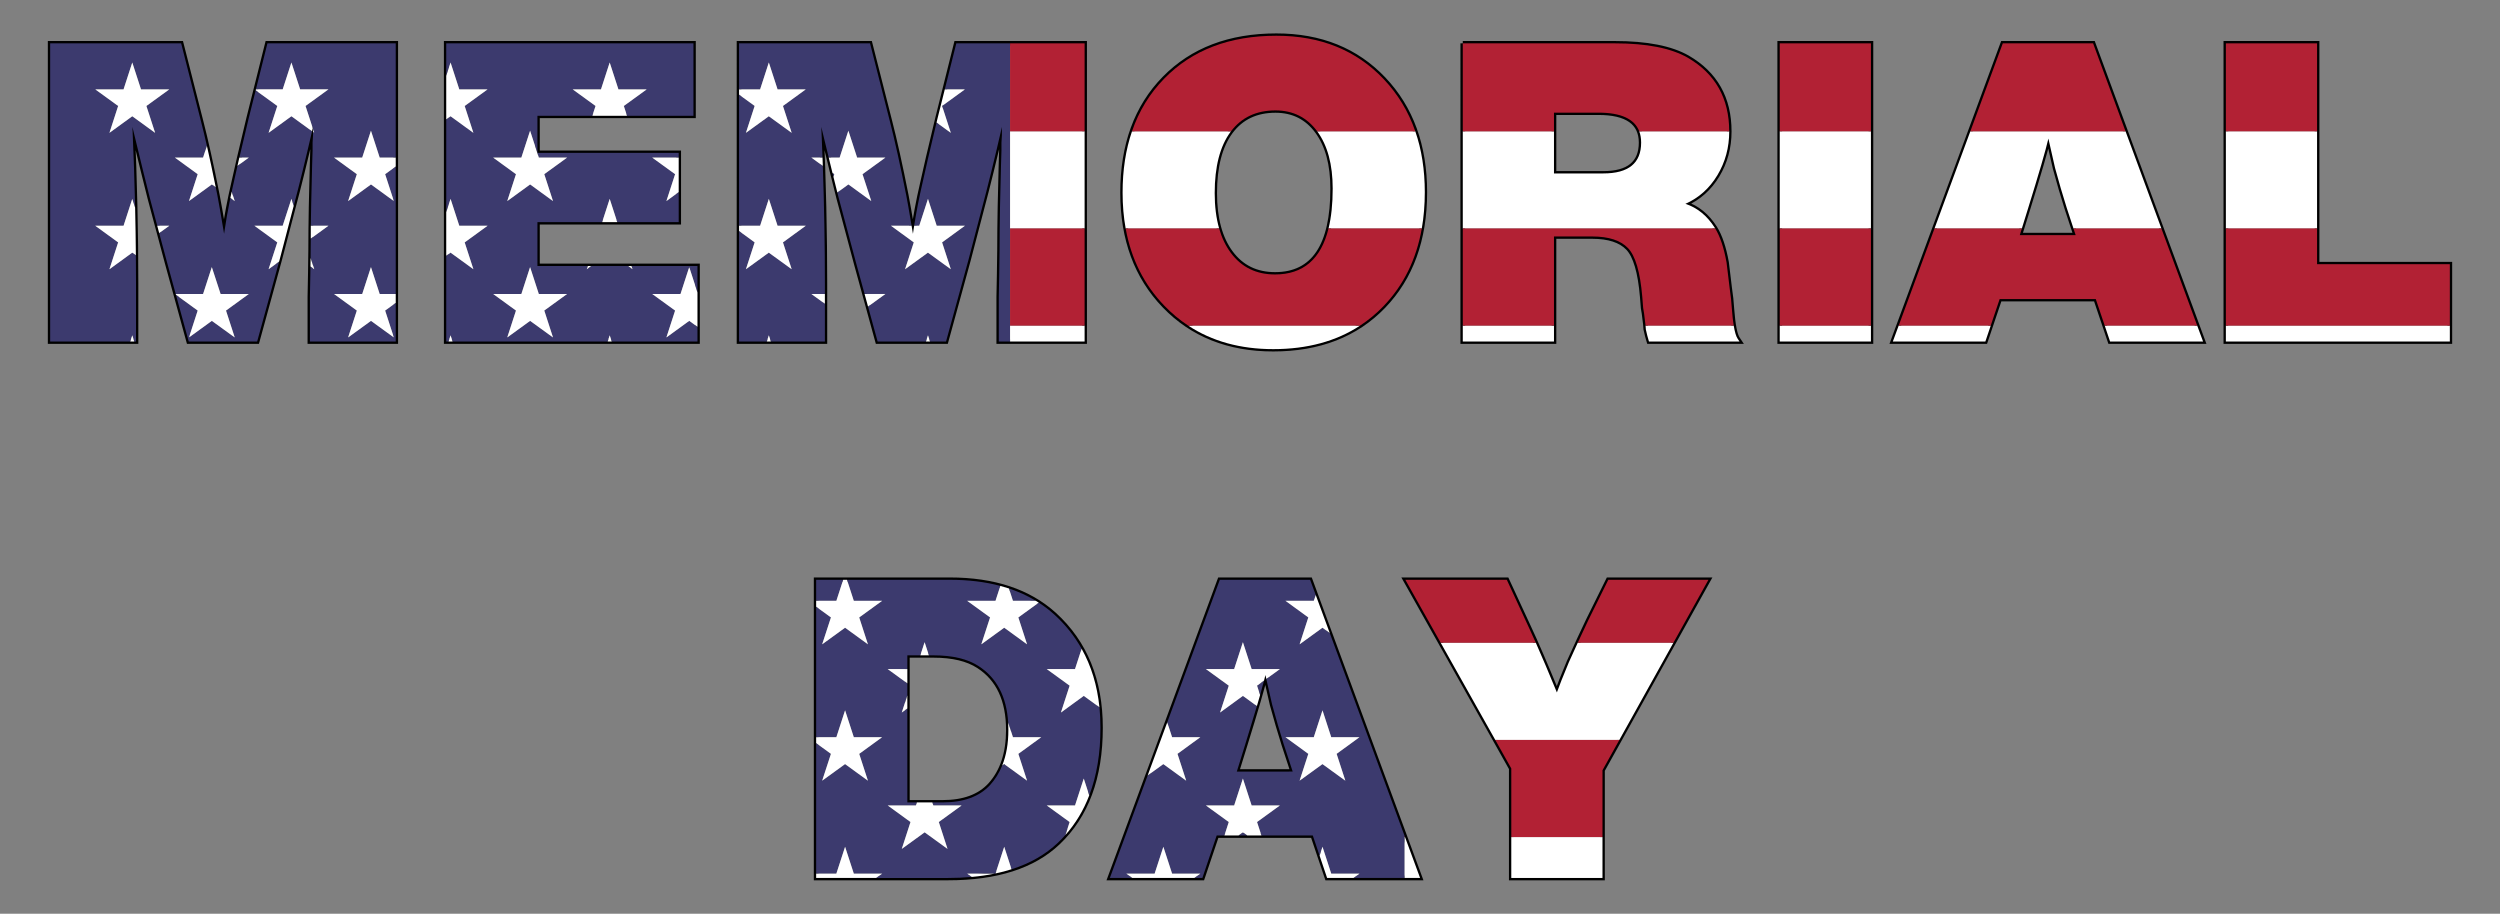 <?xml version="1.0" encoding="utf-8"?>
<svg version="1.1" id="Layer_1" xmlns="http://www.w3.org/2000/svg" xmlns:xlink="http://www.w3.org/1999/xlink" x="0px" y="0px"
	 viewBox="0 0 2667.048 974.77" enable-background="new 0 0 2667.048 974.77" xml:space="preserve">
<rect x="0" y="0" width="2667.048" height="974.77" fill="#808080" stroke="none"/>
<g id="America_Flag_1_">
</g>
<g id="America_Flag">
</g>
<g>
	<g>
		<path fill="none" stroke="#000000" stroke-width="5" d="M422.172,46.247v318.096h-91.566v-47.69
			c0-3.495,0.157-11.603,0.477-24.322c0.313-18.123,0.477-33.86,0.477-47.214c0-9.218,0.477-32.265,1.431-69.151l0.477-15.261
			v-8.584l0.477-8.107v-8.584c-7.63,33.383-14.948,63.116-21.937,89.181l-13.831,52.937l-23.845,86.797h-72.967l-22.891-83.458
			c-4.456-16.528-10.656-39.74-18.6-69.628c-3.502-13.666-9.701-38.942-18.599-75.828c2.541,57.87,3.815,113.668,3.815,167.394
			v61.521H53.524V46.247h139.733l20.984,82.505c5.403,20.984,11.281,47.534,17.645,79.643c1.267,6.364,3.652,20.031,7.154,41.014
			c2.541-17.802,5.878-35.604,10.014-53.413c2.862-13.353,8.264-36.558,16.215-69.628l20.031-80.12H422.172z M739.784,46.247v77.259
			H573.344v39.584h150.702v73.92H573.344v46.737h170.732v80.597H476.056V46.247H739.784z M1157.075,46.247v318.096h-91.565v-47.69
			c0-3.495,0.156-11.603,0.477-24.322c0.313-18.123,0.477-33.86,0.477-47.214c0-9.218,0.477-32.265,1.43-69.151l0.477-15.261v-8.584
			l0.477-8.107v-8.584c-7.63,33.383-14.948,63.116-21.937,89.181l-13.83,52.937l-23.845,86.797h-72.966l-22.891-83.458
			c-4.457-16.528-10.656-39.74-18.6-69.628c-3.503-13.666-9.702-38.942-18.6-75.828c2.541,57.87,3.816,113.668,3.816,167.394v61.521
			h-91.566V46.247h139.733l20.983,82.505c5.403,20.984,11.282,47.534,17.646,79.643c1.267,6.364,3.652,20.031,7.153,41.014
			c2.541-17.802,5.88-35.604,10.015-53.413c2.861-13.353,8.263-36.558,16.215-69.628l20.029-80.12H1157.075z M1361.662,38.14
			c47.049,0,85.203,15.425,114.457,46.26c29.248,30.842,43.875,71.059,43.875,120.657c0,50.552-14.709,91.089-44.114,121.611
			c-29.412,30.522-68.6,45.783-117.557,45.783c-47.69,0-86.401-15.417-116.126-46.26c-29.732-30.835-44.591-71.059-44.591-120.657
			c0-50.865,14.859-91.484,44.591-121.849C1271.921,53.326,1311.743,38.14,1361.662,38.14z M1360.708,117.783
			c-20.671,0-36.647,7.63-47.929,22.891c-11.289,15.261-16.93,37.042-16.93,65.336c0,27.027,5.723,48.249,17.169,63.667
			c11.445,15.425,27.183,23.13,47.213,23.13c41.014,0,61.52-30.522,61.52-91.566c0-25.753-5.484-46.096-16.453-61.044
			C1394.329,125.257,1379.463,117.783,1360.708,117.783z M1560.525,46.247h162.148c34.016,0,59.925,5.09,77.735,15.261
			c29.568,17.168,44.353,43.398,44.353,78.689c0,17.169-4.218,32.75-12.638,46.737c-8.428,13.994-19.792,24.166-34.099,30.522
			c12.713,4.136,23.205,12.72,31.477,25.753c5.401,8.584,9.537,20.827,12.399,36.722c0.313,2.861,1.431,12.087,3.339,27.66
			l1.43,10.969l0.954,11.446c1.267,16.856,3.339,27.348,6.201,31.476l1.907,2.861h-96.581c-1.267-4.128-2.377-8.42-3.33-12.877
			c0-1.907-0.633-7.63-1.9-17.169l-0.954-5.723l-0.947-11.923c-2.221-26.386-7.302-43.712-15.231-51.983
			c-7.929-8.264-20.618-12.4-38.056-12.4h-40.917v112.073h-97.289V46.247z M1657.813,120.168v64.859h52.668
			c26.885,0,40.328-10.969,40.328-32.907c0-21.297-15.186-31.953-45.552-31.953H1657.813z M1995.939,46.247v318.096h-97.289V46.247
			H1995.939z M2232.954,46.247l117.319,318.096h-99.197l-15.261-45.306H2133.28l-15.261,45.306h-98.72l117.319-318.096H2232.954z
			 M2214.354,250.84l-9.537-29.091c-4.136-13.033-8.271-27.183-12.4-42.444c-1.274-5.403-3.659-15.895-7.153-31.476
			c-2.862,12.4-10.179,37.519-21.938,75.351l-8.584,27.66H2214.354z M2613.524,281.838v82.505h-238.929V46.247h97.289v235.591
			H2613.524z"/>
		<g>
			<path fill="none" d="M1295.849,206.011c0,14.174,1.59,26.736,4.738,37.717c2.855,9.957,6.988,18.618,12.431,25.95
				c11.445,15.425,27.183,23.13,47.214,23.13c30.021,0,49.039-16.375,57.086-49.08c2.947-11.976,4.434-26.124,4.434-42.486
				c0-25.753-5.484-46.096-16.453-61.044c-0.031-0.042-0.063-0.079-0.094-0.121c-10.96-14.857-25.794-22.294-44.497-22.294
				c-20.392,0-36.207,7.441-47.461,22.294c-0.154,0.203-0.316,0.392-0.468,0.598
				C1301.489,155.935,1295.849,177.717,1295.849,206.011z"/>
			<path fill="none" d="M2192.417,179.304c-1.274-5.403-3.659-15.895-7.154-31.476c-2.862,12.4-10.179,37.519-21.937,75.351
				l-6.377,20.548l-2.207,7.112h59.612l-2.332-7.112l-7.206-21.979C2200.681,208.715,2196.545,194.565,2192.417,179.304z"/>
			<path fill="none" d="M1710.481,185.027c26.885,0,40.328-10.969,40.328-32.906c0-4.489-0.683-8.5-2.033-12.043
				c-5.052-13.267-19.554-19.909-43.519-19.909h-47.444v19.909v44.95H1710.481z"/>
			<rect x="53.524" y="46.247" fill="none" width="0" height="318.096"/>
			<polygon fill="none" points="2613.524,281.838 2613.524,347.378 2613.524,364.343 2613.524,364.343 2613.524,281.838 			"/>
			<path fill="#3C3A6E" d="M310.887,66.668l9.306,28.674h30.18l-24.425,17.71l7.692,23.703c0.102-0.444,0.203-0.881,0.304-1.326
				v2.264l1.308,4.03l-1.308-0.95v3.241l-0.477,8.107v8.584l-0.477,15.261c-0.83,32.103-1.299,53.719-1.407,64.863h18.789
				l-18.839,13.701c-0.033,6.411-0.097,13.3-0.192,20.652l3.911,12.027l-4.039-2.935c-0.041,2.637-0.083,5.31-0.131,8.057
				c-0.32,12.72-0.477,20.827-0.477,24.322v47.69h91.566v-41.25l-11.303,8.213l9.309,28.685l-24.404-17.695l-24.404,17.695
				l9.309-28.685l-24.351-17.695h30.102l9.306-28.674l9.306,28.674h17.132V177.606l-11.303,8.213l9.309,28.685l-24.404-17.749
				l-24.404,17.749l9.309-28.685l-24.351-17.695h30.084l9.323-28.674l9.323,28.674h17.114V46.247H285.3l-12.274,49.095h28.555
				L310.887,66.668z"/>
			<path fill="#3C3A6E" d="M744.076,348.645l-8.783-6.368l-24.377,17.714l9.304-28.671l-24.425-17.71h30.18l9.306-28.674l8.795,27.1
				v-28.29h-70.403l1.126,3.462l-4.765-3.462h-39.269l-4.775,3.462l1.132-3.462h-53.779v-46.737h69.024l8.066-24.855l8.066,24.855
				h65.546v-32.075l-13.13,9.57l9.304-28.671l-24.425-17.71h28.25v-5.035H573.344v-39.583h58.592l3.417-10.469l-24.405-17.695h30.18
				l9.306-28.674l9.306,28.674h30.18l-24.425,17.71l3.393,10.454h70.896V46.247H476.056v34.61l4.605-14.19l9.306,28.674h30.18
				l-24.425,17.71l9.304,28.671l-24.377-17.714l-4.593,3.33v99.006l4.605-14.19l9.306,28.674h30.18l-24.425,17.764l9.304,28.617
				l-24.377-17.714l-4.593,3.33v91.519h2.451l2.154-6.624l2.154,6.624H648.28l2.154-6.624l2.154,6.624h91.489V348.645z
				 M556.185,168.124l9.323-28.674l9.323,28.674h30.163l-24.362,17.664l9.319,28.717l-24.404-17.749l-24.404,17.749l9.309-28.685
				l-24.351-17.695H556.185z M589.952,359.991l-24.404-17.695l-24.404,17.695l9.309-28.685l-24.351-17.695h30.102l9.306-28.674
				l9.306,28.674h30.18l-24.362,17.664L589.952,359.991z"/>
			<path fill="#3C3A6E" d="M138.96,364.343l2.154-6.624l2.154,6.624h1.823v-61.521c0-10.098-0.06-20.294-0.15-30.539l-3.826-2.781
				l-24.365,17.705l9.304-28.617l-24.425-17.764h30.18l9.306-28.674l3.039,9.363c-0.636-28.169-1.594-56.863-2.877-86.089
				c8.897,36.886,15.097,62.162,18.599,75.828c2.849,10.721,5.471,20.569,7.871,29.572h12.854l-10.765,7.829
				c3.376,12.642,6.259,23.398,8.639,32.227l8.976,32.726h29.206l9.306-28.674l9.36,28.674h30.126l-24.351,17.695l9.309,28.685
				L226,342.297l-24.404,17.695l9.309-28.685l-23.232-16.882l13.692,49.919h72.966l23.436-85.306l-11.245,8.171l9.304-28.617
				l-24.425-17.764h30.18l9.306-28.674l2.438,7.512c6.266-23.642,12.793-50.204,19.568-79.659l-22.006-15.991l-24.365,17.705
				l9.304-28.671l-23.049-16.712l-7.507,30.028c-3.924,16.324-7.227,30.239-9.911,41.757h10.088l-12.128,8.813
				c-1.775,7.723-3.196,14.077-4.264,19.058c-0.657,2.829-1.286,5.658-1.903,8.486l3.253,10.023l-4.662-3.391
				c-2.642,12.767-4.88,25.531-6.702,38.295c-3.503-20.983-5.888-34.65-7.154-41.014c-0.579-2.922-1.153-5.782-1.724-8.612
				L226,196.756l-24.404,17.749l9.309-28.685l-24.351-17.695h30.084l4.08-12.549c-2.23-9.769-4.389-18.716-6.476-26.824
				l-20.984-82.505H53.524v318.096H138.96z M131.808,95.342l9.306-28.674l9.306,28.674h30.18l-24.425,17.71l9.304,28.671
				l-24.365-17.705l-24.365,17.705l9.304-28.671l-24.425-17.71H131.808z"/>
			<path fill="#3C3A6E" d="M888.091,184.454c0.347,1.413,0.685,2.784,1.014,4.12l0.889-2.74L888.091,184.454z"/>
			<path fill="#3C3A6E" d="M1077.571,243.727v-103.65v-93.83h-57.367l-12.273,49.095h21.458l-24.351,17.695l9.309,28.685
				l-15.211-11.029c-7.384,30.772-12.442,52.54-15.176,65.302c-3.471,14.948-6.373,29.891-8.721,44.833h5.437l9.306-28.674
				l9.306,28.674h30.102l-24.351,17.749l9.309,28.631l-24.404-17.695l-24.404,17.695l9.309-28.631l-24.351-17.749h22.01
				c-2.723-16.164-4.63-26.985-5.715-32.434c-6.364-32.109-12.243-58.659-17.646-79.643l-20.983-82.505H788.428v49.095h22.474
				l9.306-28.674l9.306,28.674h30.102l-24.351,17.695l9.309,28.685l-24.404-17.695l-24.404,17.695l9.319-28.717l-16.655-12.076
				v139.899h22.474l9.306-28.674l9.306,28.674h30.102l-24.351,17.749l9.309,28.631l-24.404-17.695l-24.404,17.695l9.319-28.663
				l-16.655-12.113v117.91h29.626l2.154-6.624l2.154,6.624h57.633V324.07l-14.425-10.459h14.425v-10.789
				c0-40.751-0.737-82.7-2.2-125.834l-12.225-8.864h11.904c-0.391-10.832-0.813-21.715-1.295-32.696
				c2.934,12.164,5.573,23.057,7.92,32.696h11.633l9.323-28.674l9.323,28.674h30.163l-24.405,17.695l9.363,28.685l-24.432-17.768
				l-11.793,8.596c0.547,2.17,1.049,4.147,1.504,5.924c7.943,29.888,14.143,53.1,18.6,69.628l8.976,32.726h22.187l-18.507,13.418
				l10.235,37.314h51.558l2.154-6.624l2.154,6.624h17.101l23.845-86.797l13.83-52.937c6.989-26.065,14.307-55.798,21.937-89.181
				v8.584l-0.477,8.107v8.584l-0.477,15.261c-0.953,36.886-1.43,59.934-1.43,69.151c0,13.354-0.164,29.091-0.477,47.214
				c-0.321,12.72-0.477,20.827-0.477,24.322v47.69h12.061v-16.966V243.727z"/>
			<polygon fill="#FFFFFF" points="116.748,141.722 141.114,124.017 165.479,141.722 156.174,113.051 180.599,95.342 
				150.419,95.342 141.114,66.668 131.808,95.342 101.628,95.342 126.053,113.051 			"/>
			<polygon fill="#FFFFFF" points="333.945,137.692 333.945,140.772 335.252,141.722 			"/>
			<path fill="#FFFFFF" d="M286.522,141.722l24.365-17.705l22.006,15.991c0.249-1.081,0.498-2.165,0.747-3.254l-7.692-23.703
				l24.425-17.71h-30.18l-9.306-28.674l-9.306,28.674h-28.555l-0.249,0.997l23.049,16.712L286.522,141.722z"/>
			<polygon fill="#FFFFFF" points="505.026,141.722 495.721,113.051 520.147,95.342 489.966,95.342 480.661,66.668 476.056,80.857 
				476.056,127.338 480.649,124.008 			"/>
			<polygon fill="#FFFFFF" points="689.92,95.342 659.74,95.342 650.434,66.668 641.129,95.342 610.948,95.342 635.354,113.037 
				631.937,123.506 668.888,123.506 665.495,113.051 			"/>
			<polygon fill="#FFFFFF" points="795.764,141.722 820.169,124.028 844.573,141.722 835.264,113.037 859.615,95.342 
				829.513,95.342 820.208,66.668 810.902,95.342 788.428,95.342 788.428,100.929 805.083,113.005 			"/>
			<path fill="#FFFFFF" d="M1005.037,113.037l24.351-17.695h-21.458l-7.756,31.026c-0.352,1.464-0.697,2.901-1.039,4.326
				l15.211,11.029L1005.037,113.037z"/>
			<path fill="#FFFFFF" d="M186.554,168.124l24.351,17.695l-9.309,28.685L226,196.756l4.162,3.027
				c-3.28-16.253-6.428-30.993-9.444-44.207l-4.08,12.549H186.554z"/>
			<path fill="#FFFFFF" d="M255.359,168.124c-0.725,3.112-1.406,6.052-2.04,8.813l12.128-8.813H255.359z"/>
			<path fill="#FFFFFF" d="M247.152,204.482c-0.482,2.211-0.952,4.422-1.409,6.633l4.662,3.391L247.152,204.482z"/>
			<polygon fill="#FFFFFF" points="395.735,139.45 386.411,168.124 356.327,168.124 380.678,185.82 371.369,214.505 
				395.774,196.756 420.178,214.505 410.869,185.82 422.172,177.606 422.172,168.124 405.058,168.124 			"/>
			<polygon fill="#FFFFFF" points="541.143,214.505 565.547,196.756 589.952,214.505 580.633,185.788 604.994,168.124 
				574.831,168.124 565.508,139.45 556.185,168.124 526.101,168.124 550.452,185.82 			"/>
			<polygon fill="#FFFFFF" points="720.221,185.834 710.917,214.505 724.046,204.935 724.046,168.124 695.796,168.124 			"/>
			<path fill="#FFFFFF" d="M929.499,214.505l-9.363-28.685l24.405-17.695h-30.163l-9.323-28.674l-9.323,28.674h-11.633
				c1.441,5.917,2.773,11.365,3.993,16.33l1.903,1.38l-0.889,2.74c1.601,6.498,2.991,12.083,4.169,16.758l11.793-8.596
				L929.499,214.505z"/>
			<path fill="#FFFFFF" d="M877.794,176.988c-0.1-2.943-0.214-5.909-0.321-8.864h-11.904L877.794,176.988z"/>
			<path fill="#FFFFFF" d="M167.745,240.829c0.717,2.688,1.412,5.295,2.089,7.829l10.765-7.829H167.745z"/>
			<path fill="#FFFFFF" d="M131.808,240.829h-30.18l24.425,17.764l-9.304,28.617l24.365-17.705l3.826,2.781
				c-0.147-16.734-0.401-33.642-0.788-50.767l-3.039-9.363L131.808,240.829z"/>
			<path fill="#FFFFFF" d="M301.581,240.829h-30.18l24.425,17.764l-9.304,28.617l11.245-8.171l0.41-1.491l13.831-52.937
				c0.438-1.633,0.877-3.281,1.318-4.943l-2.438-7.512L301.581,240.829z"/>
			<path fill="#FFFFFF" d="M331.342,275.182c-0.038,2.957-0.081,5.983-0.128,9.092l4.039,2.935L331.342,275.182z"/>
			<path fill="#FFFFFF" d="M331.584,240.829c-0.016,1.66-0.024,3.093-0.024,4.288c0,3.011-0.01,6.16-0.026,9.413l18.839-13.701
				H331.584z"/>
			<polygon fill="#FFFFFF" points="505.026,287.209 495.721,258.592 520.147,240.829 489.966,240.829 480.661,212.154 
				476.056,226.344 476.056,272.825 480.649,269.495 			"/>
			<polygon fill="#FFFFFF" points="630.766,283.746 627.123,283.746 625.991,287.209 			"/>
			<polygon fill="#FFFFFF" points="642.368,237.009 658.5,237.009 650.434,212.154 			"/>
			<polygon fill="#FFFFFF" points="673.674,283.746 670.035,283.746 674.799,287.209 			"/>
			<polygon fill="#FFFFFF" points="795.764,287.209 820.169,269.514 844.573,287.209 835.264,258.578 859.615,240.829 
				829.513,240.829 820.208,212.154 810.902,240.829 788.428,240.829 788.428,246.433 805.083,258.546 			"/>
			<path fill="#FFFFFF" d="M974.847,258.578l-9.309,28.631l24.404-17.695l24.404,17.695l-9.309-28.631l24.351-17.749h-30.102
				l-9.306-28.674l-9.306,28.674h-5.437c-0.449,2.86-0.886,5.72-1.294,8.58c-0.504-3.017-0.981-5.865-1.439-8.58h-22.01
				L974.847,258.578z"/>
			<polygon fill="#FFFFFF" points="201.596,359.991 226,342.297 250.405,359.991 241.096,331.306 265.447,313.611 235.321,313.611 
				225.961,284.937 216.656,313.611 187.45,313.611 187.673,314.424 210.905,331.306 			"/>
			<polygon fill="#FFFFFF" points="395.735,284.937 386.429,313.611 356.327,313.611 380.678,331.306 371.369,359.991 
				395.774,342.297 420.178,359.991 410.869,331.306 422.172,323.093 422.172,313.611 405.04,313.611 			"/>
			<polygon fill="#FFFFFF" points="574.814,313.611 565.508,284.937 556.203,313.611 526.101,313.611 550.452,331.306 
				541.143,359.991 565.547,342.297 589.952,359.991 580.633,331.274 604.994,313.611 			"/>
			<polygon fill="#FFFFFF" points="725.976,313.611 695.796,313.611 720.221,331.32 710.917,359.991 735.294,342.277 
				744.076,348.645 744.076,312.037 735.282,284.937 			"/>
			<polygon fill="#FFFFFF" points="879.994,324.07 879.994,313.611 865.569,313.611 			"/>
			<polygon fill="#FFFFFF" points="922.354,313.611 926.034,327.029 944.541,313.611 			"/>
			<polygon fill="#FFFFFF" points="138.96,364.343 143.267,364.343 141.114,357.719 			"/>
			<polygon fill="#FFFFFF" points="478.507,364.343 482.814,364.343 480.661,357.719 			"/>
			<polygon fill="#FFFFFF" points="648.28,364.343 652.588,364.343 650.434,357.719 			"/>
			<polygon fill="#FFFFFF" points="818.054,364.343 822.361,364.343 820.208,357.719 			"/>
			<polygon fill="#FFFFFF" points="987.827,364.343 992.135,364.343 989.981,357.719 			"/>
			<rect x="2374.595" y="140.077" fill="#FFFFFF" width="97.289" height="103.65"/>
			<path fill="#FFFFFF" d="M2163.326,223.179c11.758-37.832,19.075-62.952,21.937-75.351c3.495,15.581,5.88,26.074,7.154,31.476
				c4.129,15.261,8.264,29.411,12.4,42.444l7.206,21.979h93.765l-38.228-103.65h-165.547l-38.228,103.65h93.164L2163.326,223.179z"
				/>
			<path fill="#FFFFFF" d="M1295.849,206.011c0-28.294,5.641-50.075,16.93-65.336c0.152-0.206,0.314-0.395,0.468-0.598h-105.604
				c-6.687,19.515-10.036,41.331-10.036,65.457c0,13.42,1.098,26.147,3.273,38.194h99.707
				C1297.439,232.746,1295.849,220.185,1295.849,206.011z"/>
			<rect x="1898.65" y="140.077" fill="#FFFFFF" width="97.289" height="103.65"/>
			<path fill="#FFFFFF" d="M1405.298,140.198c10.969,14.948,16.453,35.291,16.453,61.044c0,16.362-1.488,30.509-4.434,42.486h99.464
				c2.135-12.166,3.213-25.051,3.213-38.671c0-23.827-3.386-45.482-10.136-64.98h-104.652
				C1405.235,140.118,1405.268,140.156,1405.298,140.198z"/>
			<path fill="#FFFFFF" d="M1750.809,152.12c0,21.938-13.442,32.906-40.328,32.906h-52.668v-44.95h-97.289v103.65h269.287
				c-0.105-0.171-0.207-0.35-0.313-0.518c-8.271-13.033-18.764-21.617-31.477-25.753c14.308-6.356,25.671-16.528,34.099-30.522
				c8.42-13.987,12.638-29.568,12.638-46.737c0-0.041-0.002-0.08-0.002-0.121h-95.982
				C1750.126,143.62,1750.809,147.631,1750.809,152.12z"/>
			<rect x="1077.571" y="140.077" fill="#FFFFFF" width="79.505" height="103.65"/>
			<rect x="1560.525" y="347.378" fill="#FFFFFF" width="97.289" height="16.966"/>
			<path fill="#FFFFFF" d="M1358.323,372.451c36.223,0,67.092-8.364,92.616-25.073h-183.321
				C1292.988,364.087,1323.22,372.451,1358.323,372.451z"/>
			<path fill="#FFFFFF" d="M1755.817,351.467c0.954,4.456,2.064,8.748,3.331,12.877h96.581l-1.907-2.861
				c-1.699-2.452-3.118-7.165-4.257-14.104h-94.049C1755.715,349.339,1755.817,350.709,1755.817,351.467z"/>
			<polygon fill="#FFFFFF" points="2251.076,364.343 2350.273,364.343 2344.015,347.378 2245.361,347.378 			"/>
			<polygon fill="#FFFFFF" points="2019.3,364.343 2118.019,364.343 2123.734,347.378 2025.557,347.378 			"/>
			<rect x="2374.595" y="347.378" fill="#FFFFFF" width="238.929" height="16.966"/>
			<rect x="1898.65" y="347.378" fill="#FFFFFF" width="97.289" height="16.966"/>
			<rect x="1077.571" y="347.378" fill="#FFFFFF" width="79.505" height="16.966"/>
			<path fill="#B22134" d="M1800.407,61.509c-17.81-10.172-43.719-15.261-77.735-15.261h-162.148v93.83h97.289v-19.909h47.444
				c23.965,0,38.467,6.643,43.519,19.909h95.982C1844.724,104.847,1829.941,78.657,1800.407,61.509z"/>
			<path fill="#B22134" d="M1361.662,38.14c-49.918,0-89.74,15.186-119.465,45.545c-15.63,15.963-27.143,34.764-34.554,56.393
				h105.604c11.255-14.852,27.069-22.294,47.461-22.294c18.703,0,33.537,7.436,44.497,22.294h104.652
				c-7.302-21.089-18.541-39.651-33.738-55.677C1446.864,53.565,1408.711,38.14,1361.662,38.14z"/>
			<polygon fill="#B22134" points="2232.953,46.247 2136.619,46.247 2102.013,140.077 2267.559,140.077 			"/>
			<rect x="2374.595" y="46.247" fill="#B22134" width="97.289" height="93.83"/>
			<rect x="1898.65" y="46.247" fill="#B22134" width="97.289" height="93.83"/>
			<rect x="1077.571" y="46.247" fill="#B22134" width="79.505" height="93.83"/>
			<rect x="1898.65" y="243.727" fill="#B22134" width="97.289" height="103.65"/>
			<path fill="#B22134" d="M1560.525,347.378h97.289v-95.107h40.917c17.438,0,30.127,4.135,38.056,12.4
				c7.929,8.271,13.01,25.596,15.231,51.983l0.947,11.923l0.954,5.723c0.764,5.75,1.295,10.103,1.598,13.08h94.049
				c-0.779-4.747-1.429-10.525-1.944-17.372l-0.954-11.446l-1.43-10.969c-1.908-15.574-3.026-24.799-3.339-27.66
				c-2.806-15.583-6.839-27.647-12.086-36.204h-269.287V347.378z"/>
			<polygon fill="#B22134" points="2212.022,243.727 2214.354,250.84 2154.741,250.84 2156.949,243.727 2063.785,243.727 
				2025.557,347.378 2123.734,347.378 2133.28,319.037 2235.815,319.037 2245.361,347.378 2344.015,347.378 2305.787,243.727 			"/>
			<path fill="#B22134" d="M1360.231,292.808c-20.031,0-35.768-7.705-47.214-23.13c-5.443-7.332-9.576-15.993-12.431-25.95h-99.707
				c5.866,32.478,19.63,59.972,41.317,82.463c7.846,8.141,16.324,15.195,25.421,21.187h183.321
				c8.973-5.874,17.291-12.771,24.941-20.71c21.483-22.299,35.111-49.95,40.901-82.94h-99.464
				C1409.27,276.433,1390.251,292.808,1360.231,292.808z"/>
			<polygon fill="#B22134" points="2613.524,281.838 2471.883,281.838 2471.883,243.727 2374.595,243.727 2374.595,347.378 
				2613.524,347.378 			"/>
			<rect x="1077.571" y="243.727" fill="#B22134" width="79.505" height="103.65"/>
		</g>
	</g>
	<g>
		<path fill="none" stroke="#000000" stroke-width="5" d="M870.688,618.535h142.594c47.05,0,84.248,12.399,111.597,37.198
			C1157.621,685.622,1174,725.838,1174,776.39c0,53.101-15.105,93.951-45.307,122.565c-26.393,25.12-65.5,37.676-117.318,37.676
			H870.688V618.535z M967.976,699.131v156.902h37.511c22.475,0,39.405-6.201,50.806-18.6c12.973-14.307,19.464-33.86,19.464-58.66
			c0-31.788-10.604-54.524-31.811-68.197c-11.715-7.63-27.706-11.446-47.959-11.446H967.976z M1397.665,618.535l117.318,318.096
			h-99.195l-15.262-45.307h-102.534l-15.261,45.307h-98.719l117.319-318.096H1397.665z M1379.065,823.127l-9.538-29.092
			c-4.136-13.033-8.271-27.183-12.399-42.444c-1.274-5.403-3.659-15.895-7.153-31.477c-2.862,12.4-10.179,37.519-21.938,75.351
			l-8.584,27.661H1379.065z M1822.587,618.535L1709.56,821.696v114.934h-97.289V819.788l-113.026-201.254h108.257l23.369,50.552
			c7.63,16.215,17.645,39.426,30.045,69.628c2.221-6.357,6.512-17.169,12.876-32.43c8.897-19.709,15.738-34.493,20.507-44.352
			l21.46-43.399H1822.587z"/>
		<g>
			<path fill="none" d="M1357.128,751.591c-1.156-4.903-3.231-14.013-6.216-27.301c-0.304-1.353-0.615-2.735-0.938-4.176
				c-0.397,1.721-0.884,3.697-1.453,5.908c-1.093,4.249-2.5,9.395-4.227,15.454c-1.026,3.599-2.163,7.517-3.412,11.754
				c-3.437,11.661-7.719,25.739-12.847,42.235l-8.584,27.661h59.614l-9.538-29.092
				C1365.391,781.002,1361.255,766.852,1357.128,751.591z"/>
			<path fill="none" d="M1075.512,770.701c-1.682-27.591-12.201-47.638-31.566-60.123c-11.715-7.63-27.706-11.446-47.959-11.446
				h-5.024h-9.131h-13.855v14.632v15.25v12.813v13.994v100.213h10.159h16.523h10.828c22.475,0,39.405-6.201,50.806-18.6
				c5.432-5.99,9.711-12.913,12.87-20.742c4.385-10.871,6.595-23.501,6.595-37.917
				C1075.757,776.013,1075.672,773.325,1075.512,770.701z"/>
			<path fill="#3C3A6E" d="M1136.633,890.756l4.477-13.796l-24.425-17.71h30.18l9.306-28.674l5.84,17.996
				c7.985-20.827,11.989-44.881,11.989-72.183c0-7.514-0.371-14.795-1.094-21.852l-16.722-12.162l-24.377,17.768l9.304-28.671
				l-24.425-17.71h30.163l7.048-21.675c-7.549-13.458-17.214-25.582-29.017-36.356c-5.214-4.728-10.789-9.003-16.72-12.829
				l-21.775,15.788l9.304,28.671l-24.377-17.714l-24.432,17.714l9.363-28.685l-24.405-17.695h30.18l5.166-15.92
				c-16.243-4.346-34.206-6.527-53.902-6.527H903.571l7.285,22.447h30.18l-24.425,17.71l9.304,28.671l-24.377-17.714l-24.432,17.714
				l9.363-28.685l-15.781-11.443v139.234h21.556l9.306-28.674l9.306,28.674h30.18l-24.425,17.764l9.304,28.617l-24.377-17.714
				l-24.432,17.714l9.363-28.631l-15.781-11.478v139.293h21.539l9.323-28.674l9.323,28.674h30.163l-6.341,4.598h76.68
				c8.8,0,17.225-0.371,25.292-1.096l-4.83-3.502h29.16c0.361-0.074,0.717-0.152,1.077-0.228l9.249-28.447l7.801,23.991
				c19.748-6.279,36.274-15.741,49.57-28.395C1131.468,896.325,1134.113,893.591,1136.633,890.756z M1095.688,832.848
				l-24.377-17.714l-2.149,1.558c-3.158,7.829-7.438,14.752-12.87,20.742c-11.401,12.399-28.331,18.6-50.806,18.6h-10.828
				l1.044,3.217h30.18l-24.362,17.664l9.319,28.717l-24.404-17.695l-24.404,17.695l9.309-28.685L946.99,859.25h30.102l1.044-3.217
				h-10.159V755.821l-5.944,4.323l5.944-18.317v-12.813l-20.987-15.25h20.987v-14.632h13.855l4.566-14.042l4.566,14.042h5.024
				c20.253,0,36.244,3.816,47.959,11.446c19.365,12.485,29.884,32.532,31.566,60.123l5.117,15.767h30.18l-24.425,17.764
				L1095.688,832.848z"/>
			<polygon fill="#3C3A6E" points="899.529,618.535 870.688,618.535 870.688,640.981 892.244,640.981 			"/>
			<path fill="#3C3A6E" d="M1105.085,640.981c-8.819-5.351-18.396-9.748-28.735-13.186l4.279,13.186H1105.085z"/>
			<polygon fill="#3C3A6E" points="1321.267,891.324 1330.656,891.324 1325.956,887.916 			"/>
			<path fill="#3C3A6E" d="M1344.295,741.477c1.727-6.059,3.134-11.205,4.227-15.454l-7.497,5.436L1344.295,741.477z"/>
			<path fill="#3C3A6E" d="M1498.46,891.829l-79.859-216.529l-7.77-5.634l-24.404,17.695l9.309-28.685l-24.351-17.695h30.18
				l2.05-6.316l-5.949-16.131h-96.335L1245.25,770.59l5.153,15.878h30.102l-24.351,17.749l9.309,28.631l-24.405-17.695
				l-16.713,12.118l-40.333,109.359h23.941l-6.341-4.598h30.163l9.323-28.674l9.323,28.674h30.084l-6.327,4.598h8.553l15.261-45.307
				h8.231l4.661-14.364l-24.425-17.71h30.18l9.306-28.674l9.306,28.674h30.18l-24.405,17.695l4.693,14.378h54.808l7.255,21.537
				l3.09-9.502l9.323,28.674h30.084l-6.327,4.598h54.509v-43.613V891.829z M1319.452,823.127l8.584-27.661
				c5.127-16.496,9.41-30.573,12.847-42.235l-14.927-10.856l-24.377,17.768l9.304-28.671l-24.425-17.71h30.163l9.323-28.674
				l9.323,28.674h30.163l-14.518,10.527c2.985,13.288,5.06,22.398,6.216,27.301c4.128,15.261,8.263,29.411,12.399,42.444
				l9.538,29.092H1319.452z M1425.926,804.217l9.309,28.631l-24.404-17.695l-24.404,17.695l9.309-28.631l-24.351-17.749h30.18
				l9.306-28.674l9.306,28.674h30.102L1425.926,804.217z"/>
			<polygon fill="#FFFFFF" points="877.106,687.362 901.538,669.647 925.915,687.362 916.611,658.691 941.036,640.981 
				910.855,640.981 903.571,618.535 899.529,618.535 892.244,640.981 870.688,640.981 870.688,647.234 886.469,658.677 			"/>
			<path fill="#FFFFFF" d="M1031.837,640.981l24.405,17.695l-9.363,28.685l24.432-17.714l24.377,17.714l-9.304-28.671l21.775-15.788
				c-1.014-0.654-2.039-1.294-3.074-1.922h-24.456l-4.279-13.186c-2.99-0.994-6.049-1.9-9.166-2.734l-5.166,15.92H1031.837z"/>
			<polygon fill="#FFFFFF" points="1371.384,640.981 1395.736,658.677 1386.427,687.362 1410.831,669.667 1418.601,675.301 
				1403.614,634.666 1401.565,640.981 			"/>
			<polygon fill="#FFFFFF" points="962.032,760.144 967.976,755.821 967.976,741.827 			"/>
			<polygon fill="#FFFFFF" points="946.99,713.764 967.976,729.014 967.976,713.764 			"/>
			<polygon fill="#FFFFFF" points="986.397,685.09 981.832,699.131 990.963,699.131 			"/>
			<path fill="#FFFFFF" d="M1116.685,713.764l24.425,17.71l-9.304,28.671l24.377-17.768l16.722,12.162
				c-2.39-23.307-8.729-44.121-19.01-62.449l-7.048,21.675H1116.685z"/>
			<path fill="#FFFFFF" d="M1341.025,731.459l7.497-5.436c0.569-2.212,1.055-4.187,1.453-5.908c0.323,1.44,0.633,2.822,0.938,4.176
				l14.518-10.527h-30.163l-9.323-28.674l-9.323,28.674h-30.163l24.425,17.71l-9.304,28.671l24.377-17.768l14.927,10.856
				c1.249-4.237,2.386-8.156,3.412-11.754L1341.025,731.459z"/>
			<polygon fill="#FFFFFF" points="877.106,832.848 901.538,815.134 925.915,832.848 916.611,804.232 941.036,786.468 
				910.855,786.468 901.55,757.794 892.244,786.468 870.688,786.468 870.688,792.74 886.469,804.217 			"/>
			<path fill="#FFFFFF" d="M1080.629,786.468l-5.117-15.767c0.16,2.625,0.245,5.313,0.245,8.073c0,14.416-2.209,27.047-6.595,37.917
				l2.149-1.558l24.377,17.714l-9.304-28.617l24.425-17.764H1080.629z"/>
			<polygon fill="#FFFFFF" points="1265.462,832.848 1256.153,804.217 1280.504,786.468 1250.402,786.468 1245.25,770.59 
				1224.344,827.272 1241.057,815.154 			"/>
			<polygon fill="#FFFFFF" points="1410.87,757.794 1401.565,786.468 1371.384,786.468 1395.736,804.217 1386.427,832.848 
				1410.831,815.154 1435.235,832.848 1425.926,804.217 1450.278,786.468 1420.176,786.468 			"/>
			<polygon fill="#FFFFFF" points="977.092,859.25 946.99,859.25 971.341,876.946 962.032,905.631 986.436,887.936 
				1010.841,905.631 1001.522,876.914 1025.883,859.25 995.703,859.25 994.659,856.034 978.136,856.034 			"/>
			<path fill="#FFFFFF" d="M1146.865,859.25h-30.18l24.425,17.71l-4.477,13.796c10.806-12.159,19.26-26.224,25.378-42.183
				l-5.84-17.996L1146.865,859.25z"/>
			<polygon fill="#FFFFFF" points="1365.43,859.25 1335.25,859.25 1325.944,830.576 1316.639,859.25 1286.458,859.25 
				1310.883,876.96 1306.222,891.324 1321.267,891.324 1325.956,887.916 1330.656,891.324 1345.718,891.324 1341.025,876.946 			"/>
			<polygon fill="#FFFFFF" points="910.873,932.033 901.55,903.359 892.227,932.033 870.688,932.033 870.688,936.631 
				934.695,936.631 941.036,932.033 			"/>
			<path fill="#FFFFFF" d="M1062.074,931.805c5.926-1.245,11.613-2.727,17.05-4.456l-7.801-23.991L1062.074,931.805z"/>
			<path fill="#FFFFFF" d="M1036.667,935.535c8.517-0.765,16.63-1.929,24.33-3.502h-29.16L1036.667,935.535z"/>
			<polygon fill="#FFFFFF" points="1250.42,932.033 1241.097,903.359 1231.774,932.033 1201.611,932.033 1207.952,936.631 
				1274.177,936.631 1280.504,932.033 			"/>
			<polygon fill="#FFFFFF" points="1420.193,932.033 1410.87,903.359 1407.781,912.861 1415.787,936.631 1443.951,936.631 
				1450.278,932.033 			"/>
			<path fill="#FFFFFF" d="M1673.792,706.285c-6.364,15.261-10.655,26.073-12.876,32.43c-8.652-21.074-16.14-38.733-22.469-52.998
				h-101.471l58.211,103.65h132.36l57.665-103.65h-102.06C1680.335,691.845,1677.218,698.696,1673.792,706.285z"/>
			<rect x="1612.272" y="893.017" fill="#FFFFFF" width="97.289" height="43.613"/>
			<polygon fill="#FFFFFF" points="1498.46,893.017 1498.46,936.631 1514.983,936.631 1498.898,893.017 			"/>
			<path fill="#B22134" d="M1630.871,669.087l-23.369-50.552h-108.257l37.73,67.182h101.471
				C1635.705,679.538,1633.177,673.987,1630.871,669.087z"/>
			<path fill="#B22134" d="M1694.299,661.933c-2.933,6.062-6.653,13.995-11.149,23.783h102.06l37.376-67.182H1715.76
				L1694.299,661.933z"/>
			<polygon fill="#B22134" points="1612.272,819.788 1612.272,893.017 1709.56,893.017 1709.56,821.696 1727.546,789.367 
				1595.187,789.367 			"/>
			<polygon fill="#B22134" points="1498.46,891.829 1498.46,893.017 1498.898,893.017 			"/>
		</g>
	</g>
</g>
</svg>
